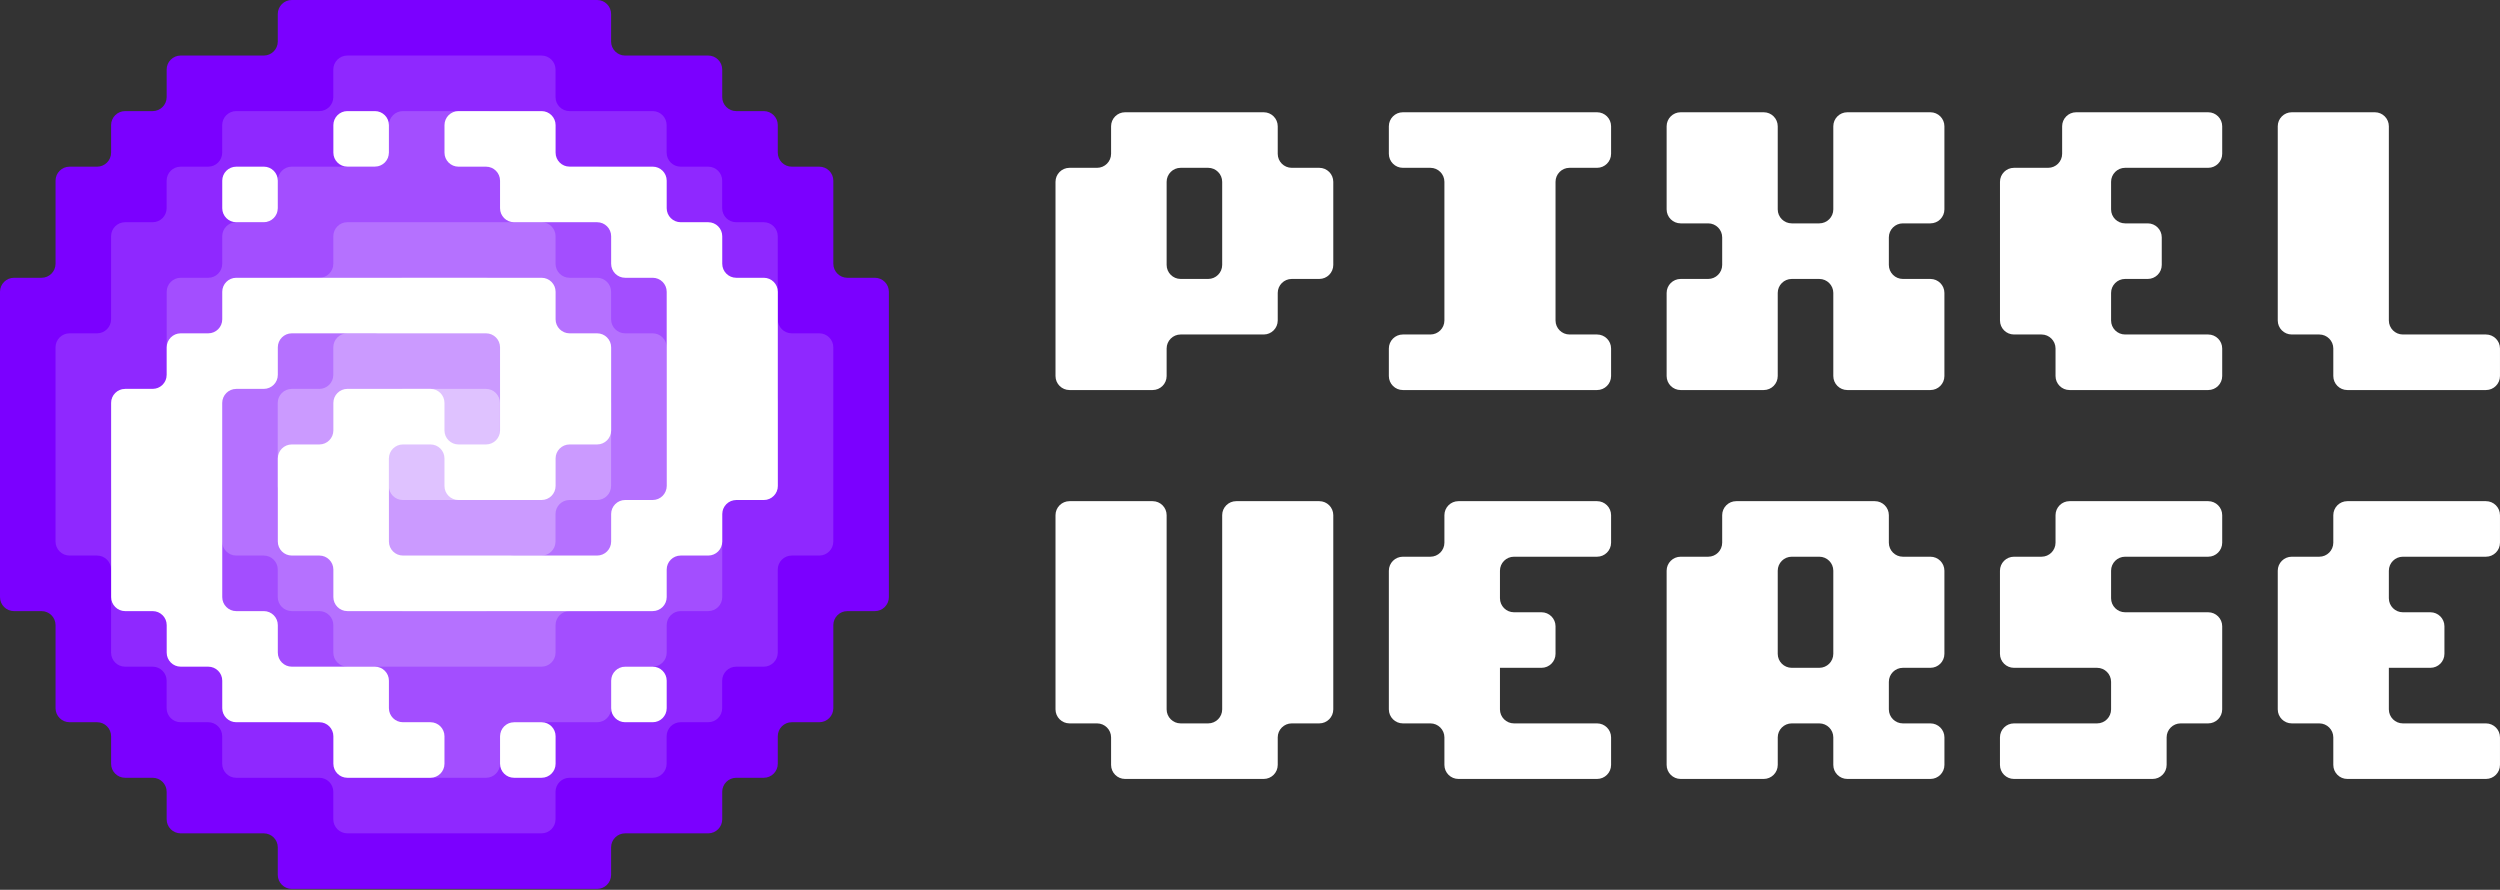 <svg width="118" height="42" viewBox="0 0 118 42" fill="none" xmlns="http://www.w3.org/2000/svg">
<rect x="0" y="0" width="118" height="42" fill="#333333" stroke="none"/>
<g clip-path="url(#clip0_7_2)">
<path fill-rule="evenodd" clip-rule="evenodd" d="M51.782 7.921H50.481C50.117 7.921 49.82 8.218 49.82 8.582V10.543V13.166V15.788V17.75C49.82 18.113 50.117 18.41 50.481 18.41H52.443H54.404C54.768 18.41 55.065 18.113 55.065 17.75V16.449C55.065 16.085 55.362 15.788 55.725 15.788H57.687H59.649C60.013 15.788 60.309 15.491 60.309 15.127V13.826C60.309 13.463 60.606 13.166 60.97 13.166H62.271C62.635 13.166 62.931 12.869 62.931 12.505V10.543V8.582C62.931 8.218 62.635 7.921 62.271 7.921H60.97C60.606 7.921 60.309 7.625 60.309 7.261V5.96C60.309 5.596 60.013 5.299 59.649 5.299H57.687H55.065H53.103C52.739 5.299 52.443 5.596 52.443 5.96V7.261C52.443 7.624 52.146 7.921 51.782 7.921ZM104.888 31.521V29.56C104.888 29.196 104.591 28.899 104.227 28.899H102.265H100.304C99.94 28.899 99.643 28.602 99.643 28.238V26.938C99.643 26.574 99.94 26.277 100.304 26.277H102.265H104.227C104.591 26.277 104.888 25.98 104.888 25.616V24.316C104.888 23.952 104.591 23.655 104.227 23.655H102.265H99.643H97.681C97.317 23.655 97.021 23.952 97.021 24.316V25.616C97.021 25.98 96.724 26.277 96.36 26.277H95.059C94.695 26.277 94.398 26.574 94.398 26.938V28.899V30.861C94.398 31.225 94.695 31.521 95.059 31.521H97.021H98.982C99.346 31.521 99.643 31.818 99.643 32.182V33.483C99.643 33.847 99.346 34.144 98.982 34.144H97.021H95.059C94.695 34.144 94.398 34.441 94.398 34.804V36.105C94.398 36.469 94.695 36.766 95.059 36.766H97.021H99.643H101.604C101.968 36.766 102.265 36.469 102.265 36.105V34.804C102.265 34.441 102.562 34.144 102.926 34.144H104.227C104.59 34.144 104.887 33.847 104.887 33.483L104.888 31.521ZM112.754 31.521H114.716C115.08 31.521 115.377 31.225 115.377 30.861V29.56C115.377 29.196 115.08 28.899 114.716 28.899H113.415C113.051 28.899 112.754 28.602 112.754 28.238V26.938C112.754 26.574 113.051 26.277 113.415 26.277H115.377H117.338C117.702 26.277 117.999 25.98 117.999 25.616V24.316C117.999 23.952 117.702 23.655 117.338 23.655H115.377H112.754H110.793C110.429 23.655 110.132 23.952 110.132 24.316V25.616C110.132 25.98 109.835 26.277 109.471 26.277H108.171C107.807 26.277 107.51 26.574 107.51 26.938V28.899V31.521V33.483C107.51 33.847 107.807 34.144 108.171 34.144H109.471C109.835 34.144 110.132 34.441 110.132 34.804V36.105C110.132 36.469 110.429 36.766 110.793 36.766H112.754H115.377H117.338C117.702 36.766 117.999 36.469 117.999 36.105V34.804C117.999 34.441 117.702 34.144 117.338 34.144H115.377H113.415C113.051 34.144 112.754 33.847 112.754 33.483V31.521ZM89.154 33.483V32.182C89.154 31.818 89.451 31.521 89.815 31.521H91.116C91.48 31.521 91.776 31.225 91.776 30.861V28.899V26.938C91.776 26.574 91.48 26.277 91.116 26.277H89.815C89.451 26.277 89.154 25.98 89.154 25.616V24.316C89.154 23.952 88.857 23.655 88.493 23.655H86.532H83.91H81.948C81.584 23.655 81.287 23.952 81.287 24.316V25.616C81.287 25.98 80.991 26.277 80.627 26.277H79.326C78.962 26.277 78.665 26.574 78.665 26.938V28.899V31.521V34.144V36.105C78.665 36.469 78.962 36.766 79.326 36.766H81.288H83.249C83.613 36.766 83.91 36.469 83.91 36.105V34.804C83.91 34.441 84.207 34.144 84.571 34.144H85.871C86.235 34.144 86.532 34.441 86.532 34.804V36.105C86.532 36.469 86.829 36.766 87.193 36.766H89.154H91.116C91.48 36.766 91.777 36.469 91.777 36.105V34.804C91.777 34.441 91.48 34.144 91.116 34.144H89.815C89.451 34.144 89.154 33.847 89.154 33.483ZM86.532 28.899V30.861C86.532 31.225 86.235 31.521 85.871 31.521H84.57C84.206 31.521 83.909 31.225 83.909 30.861V28.899V26.938C83.909 26.574 84.206 26.277 84.57 26.277H85.871C86.235 26.277 86.532 26.574 86.532 26.938V28.899ZM70.798 31.521H72.76C73.124 31.521 73.421 31.225 73.421 30.861V29.56C73.421 29.196 73.124 28.899 72.76 28.899H71.459C71.095 28.899 70.798 28.602 70.798 28.238V26.938C70.798 26.574 71.095 26.277 71.459 26.277H73.421H75.382C75.746 26.277 76.043 25.98 76.043 25.616V24.316C76.043 23.952 75.746 23.655 75.382 23.655H73.421H70.798H68.837C68.473 23.655 68.176 23.952 68.176 24.316V25.616C68.176 25.98 67.879 26.277 67.515 26.277H66.215C65.851 26.277 65.554 26.574 65.554 26.938V28.899V31.521V33.483C65.554 33.847 65.851 34.144 66.215 34.144H67.515C67.879 34.144 68.176 34.441 68.176 34.804V36.105C68.176 36.469 68.473 36.766 68.837 36.766H70.798H73.421H75.382C75.746 36.766 76.043 36.469 76.043 36.105V34.804C76.043 34.441 75.746 34.144 75.382 34.144H73.421H71.459C71.095 34.144 70.798 33.847 70.798 33.483V31.521ZM60.309 36.105V34.804C60.309 34.441 60.606 34.144 60.97 34.144H62.271C62.635 34.144 62.931 33.847 62.931 33.483V31.521V28.899V26.277V24.315C62.931 23.951 62.635 23.655 62.271 23.655H60.309H58.348C57.984 23.655 57.687 23.951 57.687 24.315V26.277V28.899V31.521V33.483C57.687 33.847 57.39 34.144 57.026 34.144H55.726C55.362 34.144 55.065 33.847 55.065 33.483V31.521V28.899V26.277V24.315C55.065 23.951 54.768 23.655 54.404 23.655H52.443H50.481C50.117 23.655 49.82 23.951 49.82 24.315V26.277V28.899V31.521V33.483C49.82 33.847 50.117 34.144 50.481 34.144H51.782C52.146 34.144 52.443 34.441 52.443 34.804V36.105C52.443 36.469 52.739 36.766 53.103 36.766H55.065H57.687H59.648C60.013 36.766 60.309 36.469 60.309 36.105ZM110.132 16.449V17.749C110.132 18.113 110.429 18.41 110.793 18.41H112.754H115.377H117.338C117.702 18.41 117.999 18.113 117.999 17.749V16.449C117.999 16.085 117.702 15.788 117.338 15.788H115.377H113.415C113.051 15.788 112.754 15.491 112.754 15.127V13.166V10.543V7.921V5.96C112.754 5.596 112.458 5.299 112.094 5.299H110.132H108.171C107.807 5.299 107.51 5.596 107.51 5.96V7.921V10.543V13.166V15.127C107.51 15.491 107.807 15.788 108.171 15.788H109.471C109.835 15.788 110.132 16.085 110.132 16.449ZM97.021 16.449V17.749C97.021 18.113 97.318 18.41 97.682 18.41H99.643H102.265H104.227C104.591 18.41 104.888 18.113 104.888 17.749V16.449C104.888 16.085 104.591 15.788 104.227 15.788H102.265H100.304C99.94 15.788 99.643 15.491 99.643 15.127V13.826C99.643 13.462 99.94 13.166 100.304 13.166H101.374C101.738 13.166 102.035 12.869 102.035 12.505V11.204C102.035 10.84 101.738 10.543 101.374 10.543H100.304C99.94 10.543 99.643 10.247 99.643 9.883V8.582C99.643 8.218 99.94 7.921 100.304 7.921H102.265H104.227C104.591 7.921 104.888 7.624 104.888 7.26V5.96C104.888 5.596 104.591 5.299 104.227 5.299H102.265H99.956H99.643H97.994C97.63 5.299 97.333 5.596 97.333 5.96V7.26C97.333 7.624 97.037 7.921 96.673 7.921H95.059C94.695 7.921 94.399 8.218 94.399 8.582V10.543V13.166V15.127C94.399 15.491 94.695 15.788 95.059 15.788H96.36C96.724 15.788 97.021 16.085 97.021 16.449ZM89.154 12.505V11.204C89.154 10.84 89.451 10.543 89.815 10.543H91.116C91.48 10.543 91.776 10.247 91.776 9.883V7.921V5.96C91.776 5.596 91.48 5.299 91.116 5.299H89.154H87.193C86.829 5.299 86.532 5.596 86.532 5.96V7.921V9.883C86.532 10.247 86.235 10.543 85.871 10.543H84.57C84.206 10.543 83.909 10.247 83.909 9.883V7.921V5.96C83.909 5.596 83.613 5.299 83.249 5.299H81.287H79.326C78.962 5.299 78.665 5.596 78.665 5.96V7.921V9.883C78.665 10.247 78.962 10.543 79.326 10.543H80.626C80.99 10.543 81.287 10.84 81.287 11.204V12.505C81.287 12.869 80.99 13.166 80.626 13.166H79.326C78.962 13.166 78.665 13.462 78.665 13.826V15.788V17.749C78.665 18.113 78.962 18.41 79.326 18.41H81.287H83.249C83.613 18.41 83.909 18.113 83.909 17.749V15.788V13.826C83.909 13.462 84.206 13.166 84.57 13.166H85.871C86.235 13.166 86.532 13.462 86.532 13.826V15.788V17.749C86.532 18.113 86.829 18.41 87.193 18.41H89.154H91.116C91.48 18.41 91.776 18.113 91.776 17.749V15.788V13.826C91.776 13.462 91.48 13.166 91.116 13.166H89.815C89.451 13.166 89.154 12.869 89.154 12.505ZM73.421 10.543V8.582C73.421 8.218 73.717 7.921 74.081 7.921H75.382C75.746 7.921 76.043 7.624 76.043 7.26V5.96C76.043 5.596 75.746 5.299 75.382 5.299H73.421H70.798H68.176H66.214C65.85 5.299 65.554 5.596 65.554 5.96V7.26C65.554 7.624 65.851 7.921 66.214 7.921H67.515C67.879 7.921 68.176 8.218 68.176 8.582V10.543V13.166V15.127C68.176 15.491 67.879 15.788 67.515 15.788H66.214C65.85 15.788 65.554 16.085 65.554 16.449V17.75C65.554 18.113 65.851 18.41 66.214 18.41H68.176H70.798H73.421H75.382C75.746 18.41 76.043 18.113 76.043 17.75V16.449C76.043 16.085 75.746 15.788 75.382 15.788H74.081C73.717 15.788 73.421 15.491 73.421 15.127V13.166V10.543ZM57.687 8.582V10.543V12.505C57.687 12.869 57.39 13.166 57.026 13.166H55.726C55.362 13.166 55.065 12.869 55.065 12.505V10.543V8.582C55.065 8.218 55.362 7.921 55.726 7.921H57.026C57.39 7.921 57.687 8.218 57.687 8.582Z" fill="white"/>
<path fill-rule="evenodd" clip-rule="evenodd" d="M39.333 12.45V8.527C39.333 8.163 39.036 7.867 38.672 7.867H37.371C37.008 7.867 36.711 7.57 36.711 7.206V5.905C36.711 5.541 36.414 5.244 36.05 5.244H34.749C34.385 5.244 34.089 4.948 34.089 4.584V3.283C34.089 2.919 33.792 2.622 33.428 2.622H29.505C29.141 2.622 28.844 2.325 28.844 1.962V0.661C28.844 0.297 28.547 0 28.184 0C23.38 0 18.576 0 13.771 0C13.408 0 13.111 0.297 13.111 0.661V1.962C13.111 2.325 12.814 2.622 12.45 2.622H8.527C8.163 2.622 7.866 2.919 7.866 3.283V4.584C7.866 4.948 7.57 5.244 7.206 5.244H5.905C5.541 5.244 5.244 5.541 5.244 5.905V7.206C5.244 7.57 4.948 7.867 4.584 7.867H3.283C2.919 7.867 2.622 8.163 2.622 8.527V12.45C2.622 12.814 2.325 13.111 1.961 13.111H0.661C0.297 13.111 0 13.408 0 13.772V28.184C0 28.548 0.297 28.845 0.661 28.845H1.961C2.325 28.845 2.622 29.141 2.622 29.505V33.428C2.622 33.792 2.919 34.089 3.283 34.089H4.584C4.948 34.089 5.244 34.386 5.244 34.75V36.05C5.244 36.414 5.541 36.711 5.905 36.711H7.206C7.57 36.711 7.866 37.008 7.866 37.372V38.673C7.866 39.037 8.163 39.334 8.527 39.334H12.45C12.814 39.334 13.111 39.63 13.111 39.994V41.295C13.111 41.659 13.408 41.956 13.771 41.956C18.576 41.956 23.38 41.956 28.184 41.956C28.547 41.956 28.844 41.659 28.844 41.295V39.994C28.844 39.63 29.141 39.334 29.505 39.334H33.428C33.792 39.334 34.089 39.037 34.089 38.673V37.372C34.089 37.008 34.385 36.711 34.749 36.711H36.05C36.414 36.711 36.711 36.414 36.711 36.05V34.75C36.711 34.386 37.008 34.089 37.371 34.089H38.672C39.036 34.089 39.333 33.792 39.333 33.428V29.505C39.333 29.141 39.63 28.845 39.994 28.845H41.294C41.658 28.845 41.955 28.548 41.955 28.184V13.772C41.955 13.408 41.658 13.111 41.294 13.111H39.994C39.63 13.111 39.333 12.815 39.333 12.45Z" fill="#7B00FF"/>
<path fill-rule="evenodd" clip-rule="evenodd" d="M36.71 15.072V13.111V11.149C36.71 10.786 36.413 10.489 36.049 10.489H34.748C34.384 10.489 34.087 10.192 34.087 9.828V8.527C34.087 8.163 33.791 7.867 33.427 7.867H32.126C31.762 7.867 31.465 7.57 31.465 7.206V5.905C31.465 5.541 31.169 5.244 30.805 5.244H28.843H26.882C26.518 5.244 26.221 4.947 26.221 4.584V3.283C26.221 2.919 25.924 2.622 25.56 2.622H23.599H20.976H18.354H16.393C16.029 2.622 15.732 2.919 15.732 3.283V4.584C15.732 4.947 15.435 5.244 15.071 5.244H13.11H11.148C10.784 5.244 10.488 5.541 10.488 5.905V7.206C10.488 7.57 10.191 7.867 9.827 7.867H8.526C8.162 7.867 7.865 8.163 7.865 8.527V9.828C7.865 10.192 7.569 10.489 7.205 10.489H5.904C5.54 10.489 5.243 10.786 5.243 11.149V13.111V15.072C5.243 15.436 4.946 15.733 4.583 15.733H3.282C2.918 15.733 2.621 16.03 2.621 16.394V25.561C2.621 25.925 2.918 26.222 3.282 26.222H4.583C4.946 26.222 5.243 26.519 5.243 26.883V28.845V30.806C5.243 31.17 5.54 31.467 5.904 31.467H7.205C7.569 31.467 7.865 31.764 7.865 32.127V33.428C7.865 33.792 8.162 34.089 8.526 34.089H9.827C10.191 34.089 10.488 34.386 10.488 34.75V36.05C10.488 36.414 10.784 36.711 11.148 36.711H13.11H15.071C15.435 36.711 15.732 37.008 15.732 37.372V38.673C15.732 39.037 16.029 39.333 16.393 39.333H18.354H20.976H23.599H25.56C25.924 39.333 26.221 39.037 26.221 38.673V37.372C26.221 37.008 26.518 36.711 26.882 36.711H28.843H30.805C31.169 36.711 31.465 36.414 31.465 36.05V34.75C31.465 34.386 31.762 34.089 32.126 34.089H33.427C33.791 34.089 34.087 33.792 34.087 33.428V32.127C34.087 31.764 34.384 31.467 34.748 31.467H36.049C36.413 31.467 36.71 31.17 36.71 30.806V28.845V26.883C36.71 26.519 37.006 26.222 37.37 26.222H38.671C39.035 26.222 39.332 25.925 39.332 25.561V16.394C39.332 16.03 39.035 15.733 38.671 15.733H37.37C37.006 15.733 36.71 15.436 36.71 15.072Z" fill="#8F28FF"/>
<path fill-rule="evenodd" clip-rule="evenodd" d="M31.468 12.45V11.149C31.468 10.785 31.171 10.489 30.807 10.489H29.506C29.143 10.489 28.846 10.192 28.846 9.828V8.527C28.846 8.163 28.549 7.866 28.185 7.866H26.224H24.262C23.898 7.866 23.601 7.57 23.601 7.206V5.905C23.601 5.541 23.305 5.244 22.941 5.244H20.979H19.018C18.654 5.244 18.357 5.541 18.357 5.905V7.206C18.357 7.57 18.06 7.866 17.696 7.866H15.735H13.773C13.409 7.866 13.113 8.163 13.113 8.527V9.828C13.113 10.192 12.816 10.489 12.452 10.489H11.151C10.787 10.489 10.49 10.785 10.49 11.149V12.45C10.49 12.814 10.194 13.111 9.83 13.111H8.529C8.165 13.111 7.868 13.408 7.868 13.771V15.733V17.695C7.868 18.058 7.571 18.355 7.208 18.355H5.907C5.543 18.355 5.246 18.652 5.246 19.016V20.977V22.939C5.246 23.303 5.543 23.6 5.907 23.6H7.208C7.571 23.6 7.868 23.896 7.868 24.26V26.222V28.183C7.868 28.547 8.165 28.844 8.529 28.844H9.83C10.194 28.844 10.49 29.141 10.49 29.505V30.806C10.49 31.17 10.787 31.466 11.151 31.466H12.452C12.816 31.466 13.113 31.763 13.113 32.127V33.428C13.113 33.792 13.409 34.089 13.773 34.089H15.735H17.696C18.06 34.089 18.357 34.385 18.357 34.749V36.05C18.357 36.414 18.654 36.711 19.018 36.711H20.979H22.941C23.305 36.711 23.601 36.414 23.601 36.05V34.749C23.601 34.385 23.898 34.089 24.262 34.089H26.224H28.185C28.549 34.089 28.846 33.792 28.846 33.428V32.127C28.846 31.763 29.143 31.466 29.506 31.466H30.807C31.171 31.466 31.468 31.17 31.468 30.806V29.505C31.468 29.141 31.765 28.844 32.129 28.844H33.429C33.793 28.844 34.09 28.547 34.09 28.183V26.222V24.26C34.09 23.896 34.387 23.6 34.751 23.6H36.052C36.416 23.6 36.712 23.303 36.712 22.939V20.977V19.016C36.712 18.652 36.415 18.355 36.052 18.355H34.751C34.387 18.355 34.09 18.058 34.09 17.695V15.733V13.771C34.09 13.408 33.793 13.111 33.429 13.111H32.129C31.765 13.111 31.468 12.814 31.468 12.45Z" fill="#A34EFF"/>
<path fill-rule="evenodd" clip-rule="evenodd" d="M26.222 12.45V11.149C26.222 10.785 25.925 10.488 25.561 10.488H23.599H20.977H18.355H16.393C16.029 10.488 15.733 10.785 15.733 11.149V12.45C15.733 12.814 15.436 13.111 15.072 13.111H13.771C13.407 13.111 13.11 13.407 13.11 13.771V15.072C13.11 15.436 12.814 15.733 12.45 15.733H11.149C10.785 15.733 10.488 16.029 10.488 16.393V18.355V20.977V23.599V25.561C10.488 25.925 10.785 26.222 11.149 26.222H12.45C12.814 26.222 13.11 26.518 13.11 26.883V28.183C13.11 28.547 13.407 28.844 13.771 28.844H15.072C15.436 28.844 15.733 29.141 15.733 29.505V30.805C15.733 31.169 16.029 31.466 16.393 31.466H18.355H20.977H23.599H25.561C25.925 31.466 26.222 31.169 26.222 30.805V29.505C26.222 29.141 26.518 28.844 26.882 28.844H28.183C28.547 28.844 28.844 28.547 28.844 28.183V26.883C28.844 26.518 29.14 26.222 29.504 26.222H30.805C31.169 26.222 31.466 25.925 31.466 25.561V23.599V20.977V18.355V16.393C31.466 16.029 31.169 15.733 30.805 15.733H29.504C29.14 15.733 28.844 15.436 28.844 15.072V13.771C28.844 13.407 28.547 13.111 28.183 13.111H26.882C26.518 13.111 26.222 12.814 26.222 12.45Z" fill="#B571FF"/>
<path fill-rule="evenodd" clip-rule="evenodd" d="M13.109 20.978V22.939C13.109 23.303 13.406 23.6 13.77 23.6H15.071C15.435 23.6 15.732 23.897 15.732 24.261V25.562C15.732 25.926 16.028 26.223 16.392 26.223H17.693C18.057 26.223 18.354 26.519 18.354 26.883V28.184C18.354 28.548 18.65 28.845 19.014 28.845H20.976H22.938C23.301 28.845 23.598 28.548 23.598 28.184V26.883C23.598 26.519 23.895 26.223 24.259 26.223H25.56C25.924 26.223 26.22 25.926 26.22 25.562V24.261C26.22 23.897 26.517 23.6 26.881 23.6H28.182C28.546 23.6 28.843 23.303 28.843 22.939V20.978V19.017C28.843 18.653 28.546 18.356 28.182 18.356H26.881C26.517 18.356 26.22 18.059 26.22 17.695V16.394C26.22 16.03 25.924 15.733 25.56 15.733H24.259C23.895 15.733 23.598 15.437 23.598 15.073V13.772C23.598 13.408 23.301 13.111 22.938 13.111H20.976H19.014C18.65 13.111 18.354 13.408 18.354 13.772V15.073C18.354 15.437 18.057 15.733 17.693 15.733H16.392C16.028 15.733 15.732 16.03 15.732 16.394V17.695C15.732 18.059 15.435 18.356 15.071 18.356H13.77C13.406 18.356 13.109 18.653 13.109 19.017V20.978Z" fill="#CB9AFF"/>
<path fill-rule="evenodd" clip-rule="evenodd" d="M18.352 20.978V22.939C18.352 23.303 18.648 23.6 19.012 23.6H20.974H22.935C23.299 23.6 23.596 23.303 23.596 22.939V20.978V19.016C23.596 18.652 23.299 18.355 22.935 18.355H20.974H19.012C18.648 18.355 18.352 18.652 18.352 19.016V20.978Z" fill="#DFC2FF"/>
<path fill-rule="evenodd" clip-rule="evenodd" d="M30.157 23.6H30.808C31.172 23.6 31.468 23.303 31.468 22.939V20.978V18.355V15.733V13.772C31.468 13.408 31.172 13.111 30.808 13.111H30.157V7.866H30.808C31.172 7.866 31.468 8.163 31.468 8.527V9.828C31.468 10.192 31.765 10.489 32.129 10.489H33.43C33.794 10.489 34.09 10.785 34.09 11.149V12.45C34.09 12.814 34.387 13.111 34.751 13.111H36.052C36.416 13.111 36.713 13.408 36.713 13.771V15.733V18.355V20.978V22.939C36.713 23.303 36.416 23.6 36.052 23.6H34.751C34.387 23.6 34.09 23.897 34.09 24.261V25.561C34.09 25.925 33.794 26.222 33.43 26.222H32.129C31.765 26.222 31.468 26.519 31.468 26.883V28.183C31.468 28.547 31.172 28.844 30.808 28.844H30.157V23.6ZM30.157 34.089V31.467H30.808C31.172 31.467 31.468 31.764 31.468 32.127V33.428C31.468 33.792 31.172 34.089 30.808 34.089H30.157ZM24.913 13.111H25.563C25.927 13.111 26.224 13.408 26.224 13.772V15.072C26.224 15.436 26.521 15.733 26.884 15.733H28.185C28.549 15.733 28.846 16.03 28.846 16.394V18.355V20.317C28.846 20.681 28.549 20.978 28.185 20.978H26.884C26.521 20.978 26.224 21.274 26.224 21.638V22.939C26.224 23.303 25.927 23.6 25.563 23.6H24.913V13.111ZM24.913 26.222V28.844H26.224H28.846L30.157 28.844V23.6H29.507C29.143 23.6 28.846 23.897 28.846 24.261V25.561C28.846 25.925 28.549 26.222 28.185 26.222H26.224H24.913ZM30.157 13.111V7.866H28.846H26.884C26.521 7.866 26.224 7.57 26.224 7.206V5.905C26.224 5.541 25.927 5.244 25.563 5.244H24.913V10.489H26.224H28.185C28.549 10.489 28.846 10.786 28.846 11.149V12.45C28.846 12.814 29.143 13.111 29.507 13.111H30.157ZM30.157 31.467V34.089L29.507 34.089C29.143 34.089 28.846 33.792 28.846 33.428V32.127C28.846 31.764 29.143 31.467 29.507 31.467L30.157 31.467ZM24.913 36.711V34.089H25.563C25.927 34.089 26.224 34.386 26.224 34.75V36.05C26.224 36.414 25.927 36.711 25.563 36.711H24.913ZM20.979 34.75V36.05C20.979 36.414 20.683 36.711 20.319 36.711H18.357H17.046V31.467H17.697C18.06 31.467 18.357 31.764 18.357 32.127V33.428C18.357 33.792 18.654 34.089 19.018 34.089H20.319C20.683 34.089 20.979 34.386 20.979 34.75ZM17.046 13.111H18.357H20.979H23.602H24.913V23.6L23.602 23.6H21.64C21.276 23.6 20.979 23.303 20.979 22.939V21.638C20.979 21.274 20.683 20.978 20.319 20.978H19.018C18.654 20.978 18.357 21.274 18.357 21.638V23.6V25.561C18.357 25.925 18.654 26.222 19.018 26.222H20.98H23.602H24.913V28.844H23.602H20.98H18.357H17.046V18.355H18.357H20.319C20.683 18.355 20.979 18.652 20.979 19.016V20.317C20.979 20.681 21.276 20.978 21.64 20.978H22.941C23.305 20.978 23.602 20.681 23.602 20.317V18.355V16.394C23.602 16.03 23.305 15.733 22.941 15.733H20.979H18.357H17.046V13.111ZM24.913 10.489H24.262C23.898 10.489 23.602 10.192 23.602 9.828V8.527C23.602 8.163 23.305 7.867 22.941 7.867H21.64C21.276 7.867 20.98 7.57 20.98 7.206V5.905C20.98 5.541 21.276 5.244 21.64 5.244H23.602L24.913 5.244V10.489ZM24.913 34.089V36.711H24.262C23.898 36.711 23.602 36.414 23.602 36.05V34.75C23.602 34.386 23.898 34.089 24.262 34.089H24.913ZM17.046 7.866V5.244H17.696C18.06 5.244 18.357 5.541 18.357 5.905V7.206C18.357 7.57 18.06 7.866 17.696 7.866H17.046ZM17.046 36.711H16.395C16.032 36.711 15.735 36.414 15.735 36.05V34.75C15.735 34.386 15.438 34.089 15.074 34.089H13.113H11.801V28.844H12.452C12.816 28.844 13.113 29.141 13.113 29.505V30.806C13.113 31.17 13.409 31.467 13.773 31.467H15.735L17.046 31.467V36.711ZM11.801 13.111H13.113H15.735H17.046V15.733H15.735H13.773C13.409 15.733 13.113 16.03 13.113 16.394V17.695C13.113 18.059 12.816 18.355 12.452 18.355H11.802L11.801 13.111ZM17.046 28.844V18.355H16.395C16.032 18.355 15.735 18.652 15.735 19.016V20.317C15.735 20.681 15.438 20.978 15.074 20.978H13.773C13.409 20.978 13.113 21.274 13.113 21.638V23.6V25.561C13.113 25.925 13.409 26.222 13.773 26.222H15.074C15.438 26.222 15.735 26.519 15.735 26.883V28.183C15.735 28.547 16.032 28.844 16.395 28.844L17.046 28.844ZM17.046 5.244V7.866H16.395C16.032 7.866 15.735 7.57 15.735 7.206V5.905C15.735 5.541 16.032 5.244 16.395 5.244H17.046ZM11.801 10.489V7.866H12.452C12.816 7.866 13.113 8.163 13.113 8.527V9.828C13.113 10.192 12.816 10.489 12.452 10.489L11.801 10.489ZM11.801 34.089H11.151C10.787 34.089 10.49 33.792 10.49 33.428V32.127C10.49 31.764 10.194 31.467 9.83 31.467H8.529C8.165 31.467 7.868 31.17 7.868 30.806V29.505C7.868 29.141 7.571 28.845 7.208 28.845H5.907C5.543 28.845 5.246 28.548 5.246 28.184V26.222V23.6V20.978V19.016C5.246 18.652 5.543 18.356 5.907 18.356H7.208C7.571 18.356 7.868 18.059 7.868 17.695V16.394C7.868 16.03 8.165 15.733 8.529 15.733H9.83C10.194 15.733 10.49 15.437 10.49 15.073V13.772C10.49 13.408 10.787 13.111 11.151 13.111L11.801 13.111L11.802 18.355L11.151 18.356C10.787 18.356 10.49 18.652 10.49 19.016V20.978V23.6V26.222V28.184C10.49 28.548 10.787 28.845 11.151 28.845L11.801 28.844V34.089ZM11.801 7.866V10.489H11.151C10.787 10.489 10.49 10.192 10.49 9.828V8.527C10.49 8.163 10.787 7.867 11.151 7.867L11.801 7.866Z" fill="white"/>
</g>
<defs>
<clipPath id="clip0_7_2">
<rect width="118" height="42" fill="white"/>
</clipPath>
</defs>
</svg>
